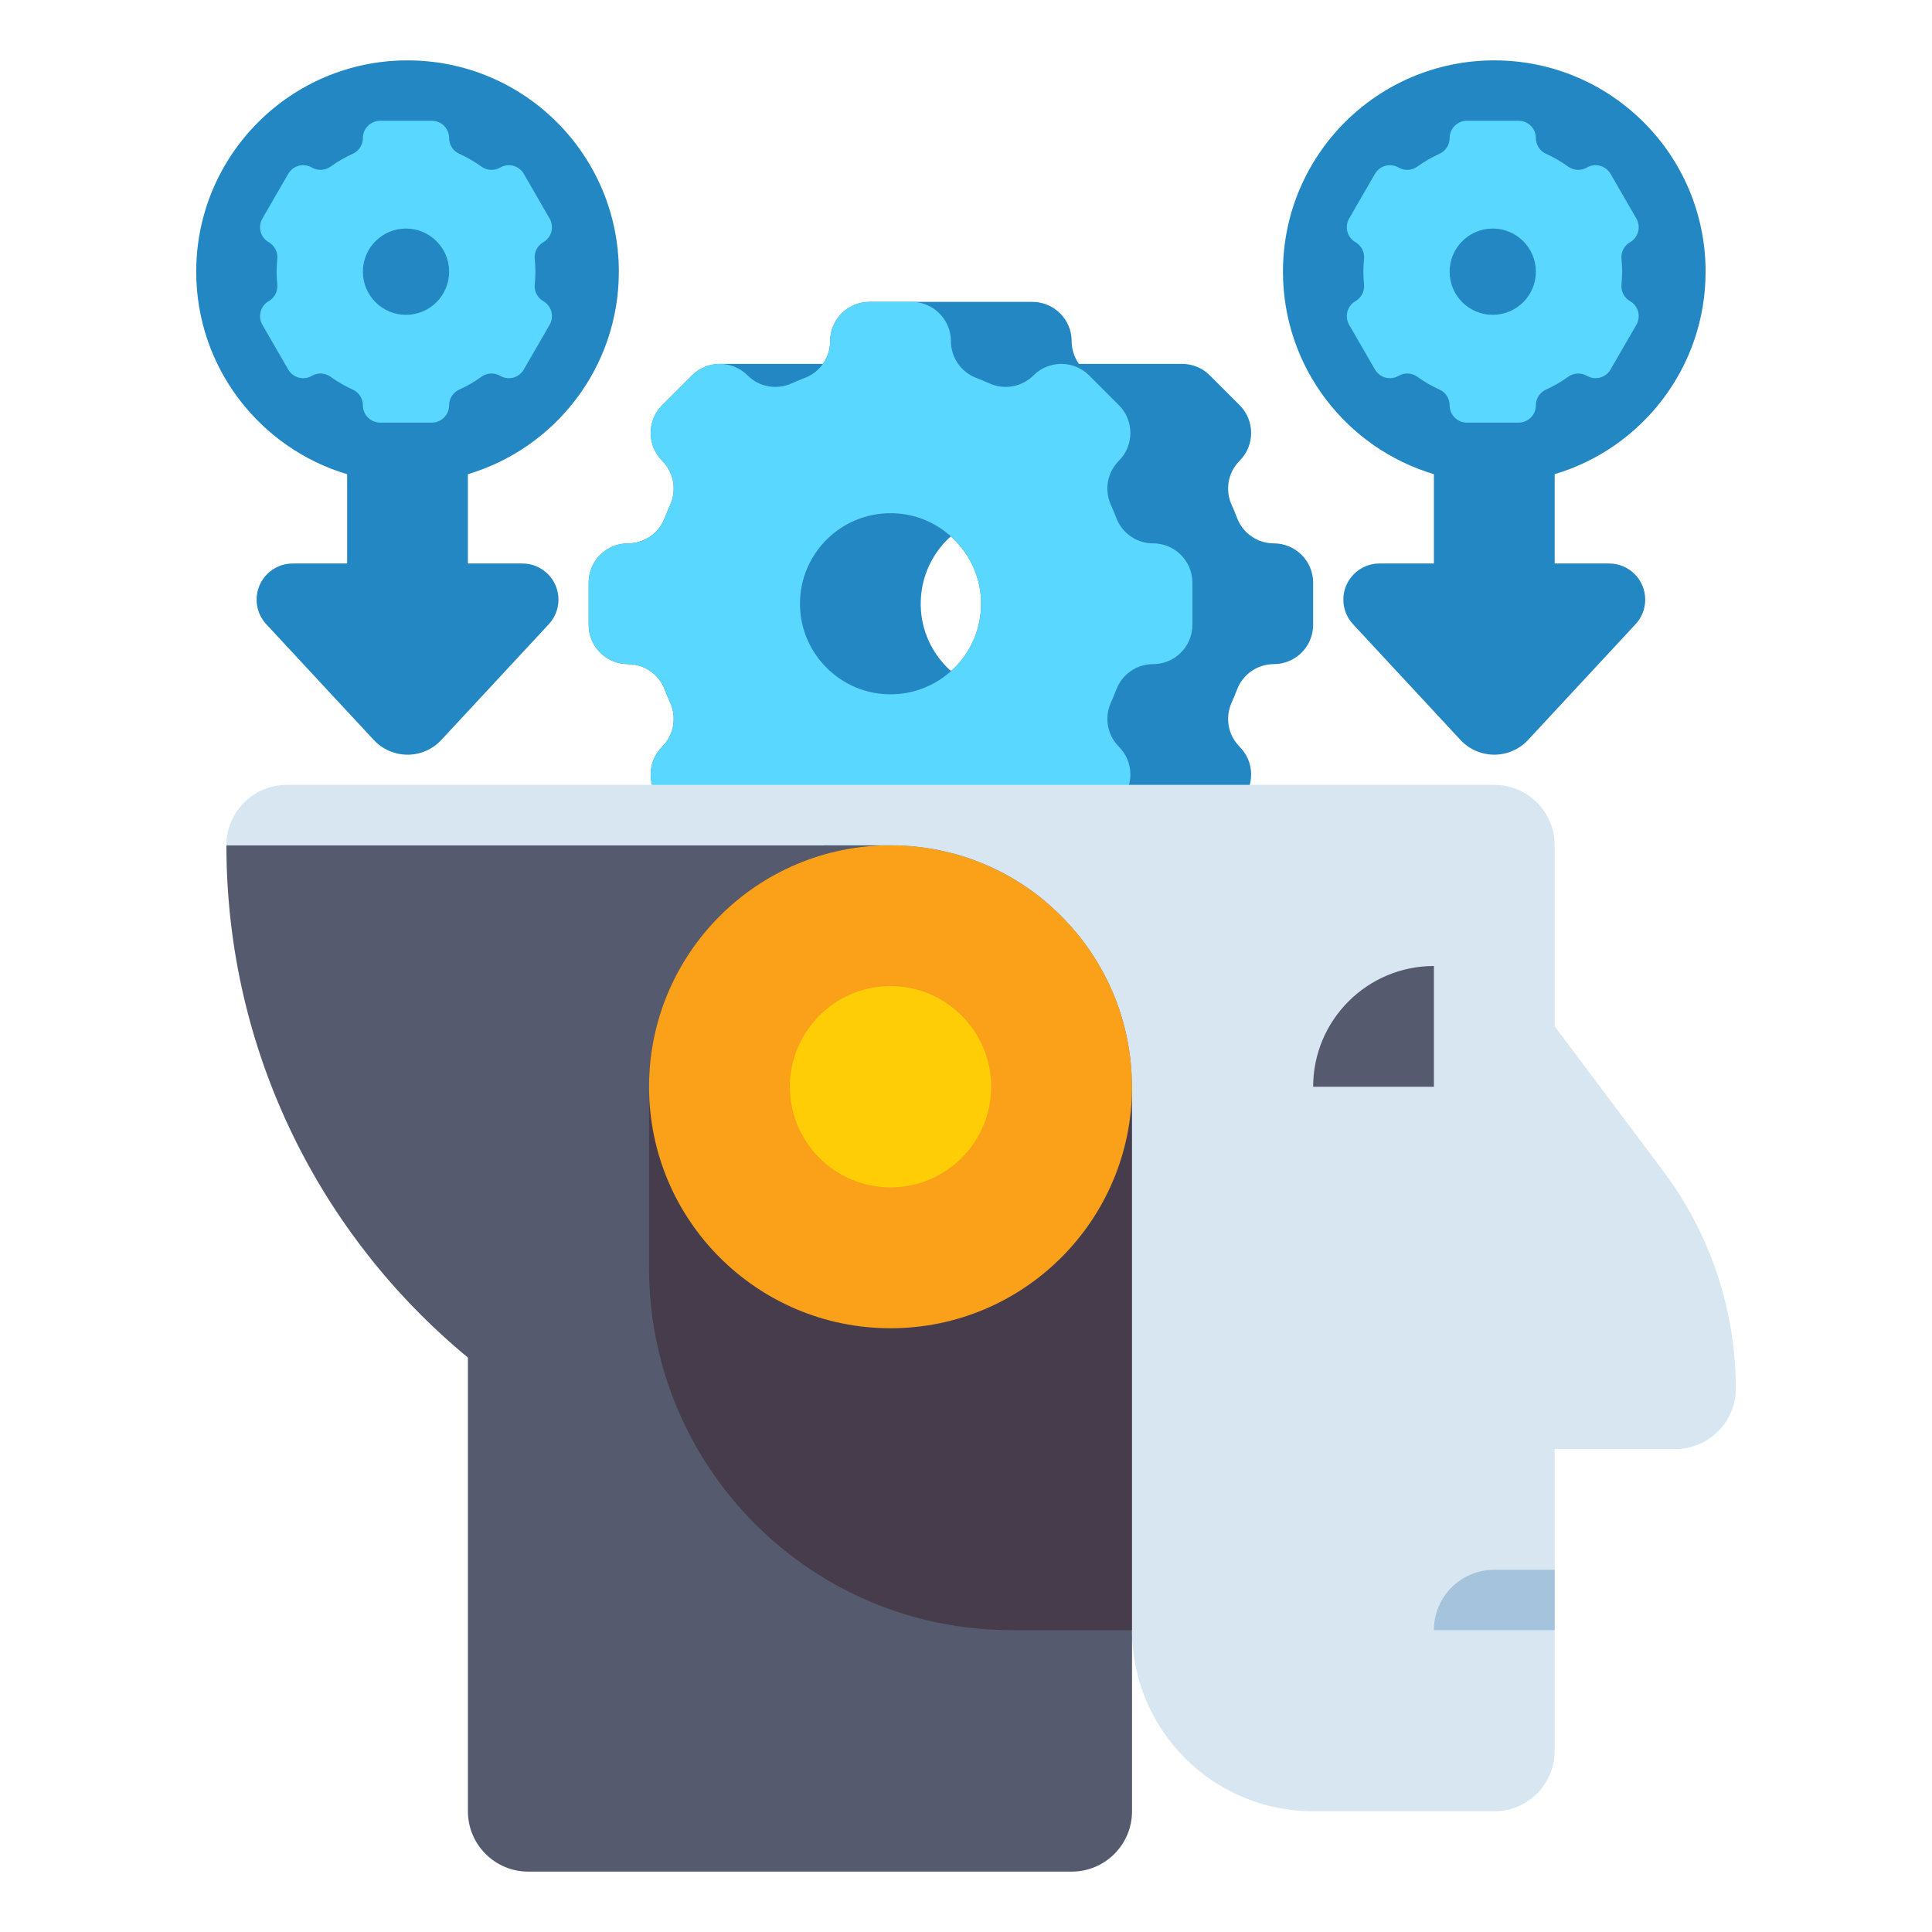 <svg xmlns="http://www.w3.org/2000/svg" width="80" height="80" viewBox="0 0 80 80" fill="none"><g clip-path="url(#clip0_286_378)"><path d="M52.747 22.5C52.416 22.5 52.094 22.399 51.823 22.212C51.551 22.024 51.343 21.759 51.226 21.45C51.156 21.266 51.08 21.085 50.999 20.905C50.72 20.287 50.849 19.561 51.329 19.081L51.33 19.08C51.966 18.444 51.966 17.413 51.33 16.777L50.097 15.545C49.946 15.393 49.767 15.273 49.569 15.191C49.372 15.11 49.16 15.068 48.946 15.068H44.675C44.48 14.793 44.375 14.465 44.375 14.128C44.375 13.229 43.646 12.5 42.747 12.5H36.003C35.104 12.5 34.375 13.229 34.375 14.128C34.375 14.473 34.266 14.799 34.075 15.068H29.804C29.59 15.068 29.378 15.11 29.181 15.191C28.983 15.273 28.803 15.393 28.652 15.545L27.42 16.777C26.784 17.413 26.784 18.444 27.42 19.08L27.421 19.081C27.9 19.561 28.029 20.287 27.751 20.905C27.67 21.084 27.594 21.266 27.524 21.45C27.407 21.759 27.199 22.024 26.927 22.212C26.655 22.399 26.333 22.5 26.003 22.5C25.104 22.5 24.375 23.229 24.375 24.128V25.872C24.375 26.771 25.104 27.5 26.003 27.5C26.333 27.5 26.655 27.601 26.927 27.788C27.199 27.976 27.407 28.241 27.524 28.55C27.594 28.734 27.67 28.916 27.751 29.095C28.029 29.714 27.9 30.439 27.421 30.919L27.42 30.92C26.784 31.556 26.784 32.587 27.42 33.223L28.652 34.455C28.803 34.607 28.983 34.727 29.181 34.809C29.378 34.891 29.59 34.932 29.804 34.932H34.075C34.27 35.207 34.375 35.535 34.375 35.872C34.375 36.771 35.104 37.5 36.003 37.5H42.746C43.646 37.5 44.375 36.771 44.375 35.872C44.375 35.527 44.484 35.201 44.675 34.932H48.946C49.362 34.932 49.779 34.773 50.097 34.455L51.33 33.223C51.966 32.587 51.966 31.556 51.33 30.92L51.329 30.919C50.849 30.439 50.72 29.714 50.999 29.095C51.08 28.916 51.155 28.734 51.225 28.55C51.343 28.241 51.551 27.976 51.822 27.788C52.094 27.601 52.416 27.5 52.746 27.5C53.645 27.5 54.374 26.771 54.374 25.872V24.128C54.375 23.229 53.646 22.5 52.747 22.5ZM38.137 25.304C38.04 24.075 38.536 22.958 39.37 22.209C40.068 22.835 40.535 23.714 40.613 24.696C40.71 25.925 40.213 27.042 39.38 27.791C38.682 27.165 38.214 26.286 38.137 25.304Z" fill="#2387C3"></path><path d="M49.375 25.872V24.128C49.375 23.229 48.646 22.5 47.747 22.5C47.416 22.5 47.094 22.399 46.823 22.212C46.551 22.024 46.343 21.759 46.226 21.45C46.156 21.266 46.08 21.084 45.999 20.905C45.72 20.286 45.849 19.561 46.329 19.081L46.33 19.08C46.966 18.444 46.966 17.413 46.33 16.777L45.097 15.545C44.461 14.909 43.431 14.909 42.794 15.545L42.794 15.545C42.314 16.025 41.588 16.154 40.97 15.876C40.791 15.795 40.609 15.719 40.425 15.649C40.116 15.532 39.851 15.323 39.663 15.052C39.476 14.78 39.375 14.458 39.375 14.128C39.375 13.229 38.646 12.5 37.747 12.5H36.003C35.104 12.5 34.375 13.229 34.375 14.128C34.375 14.804 33.957 15.409 33.325 15.649C33.141 15.719 32.96 15.795 32.78 15.876C32.162 16.155 31.436 16.026 30.956 15.546L30.956 15.545C30.32 14.909 29.289 14.909 28.653 15.545L27.42 16.778C26.784 17.414 26.784 18.445 27.42 19.081L27.421 19.081C27.901 19.561 28.03 20.287 27.751 20.905C27.67 21.084 27.595 21.266 27.524 21.451C27.407 21.759 27.199 22.025 26.927 22.212C26.656 22.399 26.334 22.5 26.003 22.5C25.104 22.5 24.375 23.229 24.375 24.129V25.872C24.375 26.771 25.104 27.5 26.003 27.5C26.679 27.5 27.284 27.918 27.524 28.55C27.595 28.734 27.67 28.916 27.751 29.095C28.03 29.714 27.901 30.439 27.421 30.919L27.42 30.92C26.784 31.556 26.784 32.587 27.42 33.223L28.653 34.456C29.289 35.091 30.32 35.091 30.956 34.456L30.956 34.455C31.436 33.975 32.162 33.846 32.78 34.125C32.959 34.205 33.141 34.281 33.325 34.351C33.634 34.468 33.899 34.677 34.087 34.948C34.274 35.22 34.375 35.542 34.375 35.872C34.375 36.771 35.104 37.501 36.003 37.501H37.747C38.646 37.501 39.375 36.771 39.375 35.872C39.375 35.196 39.793 34.592 40.425 34.351C40.609 34.281 40.791 34.206 40.97 34.125C41.589 33.846 42.314 33.975 42.794 34.455L42.795 34.456C43.431 35.091 44.462 35.091 45.097 34.456L46.33 33.223C46.966 32.587 46.966 31.556 46.33 30.92L46.33 30.919C45.85 30.439 45.721 29.714 45.999 29.095C46.08 28.916 46.156 28.734 46.226 28.55C46.343 28.241 46.551 27.976 46.823 27.788C47.094 27.601 47.417 27.5 47.747 27.5C48.646 27.5 49.375 26.771 49.375 25.872ZM40.613 24.696C40.795 27.006 38.881 28.92 36.571 28.738C34.753 28.595 33.281 27.122 33.137 25.304C32.955 22.994 34.869 21.08 37.179 21.262C38.997 21.405 40.47 22.878 40.613 24.696Z" fill="#5AD7FF"></path><path d="M21.629 23.333H19.375V19.635C22.989 18.559 25.625 15.213 25.625 11.25C25.625 6.417 21.707 2.5 16.875 2.5C12.043 2.5 8.125 6.417 8.125 11.25C8.125 15.213 10.761 18.56 14.375 19.636V23.333H12.121C11.295 23.333 10.625 24.003 10.625 24.829C10.625 25.207 10.768 25.57 11.025 25.847L15.475 30.639C15.653 30.832 15.87 30.986 16.111 31.091C16.352 31.196 16.612 31.25 16.875 31.25C17.138 31.25 17.398 31.196 17.639 31.091C17.88 30.986 18.096 30.832 18.275 30.639L22.725 25.847C22.982 25.57 23.125 25.207 23.125 24.829C23.125 24.003 22.455 23.333 21.629 23.333Z" fill="#2387C3"></path><path d="M22.497 12.47L22.496 12.47C22.377 12.402 22.28 12.3 22.218 12.178C22.155 12.057 22.128 11.919 22.142 11.783C22.16 11.607 22.169 11.43 22.169 11.25C22.169 11.07 22.16 10.892 22.142 10.717C22.128 10.581 22.155 10.443 22.218 10.322C22.28 10.2 22.377 10.098 22.496 10.03L22.497 10.03C22.661 9.935 22.782 9.778 22.831 9.595C22.88 9.411 22.854 9.216 22.759 9.051L21.69 7.199C21.595 7.035 21.438 6.915 21.255 6.865C21.071 6.816 20.876 6.842 20.711 6.937L20.71 6.938C20.591 7.006 20.456 7.04 20.319 7.033C20.182 7.027 20.049 6.981 19.938 6.901C19.648 6.692 19.339 6.513 19.014 6.366C18.889 6.309 18.784 6.218 18.71 6.103C18.636 5.988 18.597 5.853 18.598 5.717C18.598 5.527 18.522 5.344 18.388 5.21C18.253 5.076 18.071 5 17.881 5H15.742C15.553 5 15.37 5.076 15.236 5.21C15.102 5.344 15.026 5.527 15.026 5.717C15.027 5.853 14.988 5.988 14.914 6.103C14.84 6.218 14.735 6.309 14.61 6.366C14.285 6.513 13.975 6.692 13.686 6.901C13.574 6.981 13.442 7.027 13.305 7.033C13.168 7.04 13.032 7.006 12.913 6.938L12.912 6.937C12.748 6.842 12.552 6.816 12.369 6.865C12.185 6.915 12.029 7.035 11.934 7.199L10.864 9.051C10.77 9.216 10.744 9.411 10.793 9.595C10.842 9.778 10.962 9.935 11.127 10.03L11.127 10.03C11.246 10.098 11.343 10.2 11.406 10.322C11.469 10.443 11.495 10.581 11.482 10.717C11.464 10.893 11.455 11.07 11.455 11.25C11.455 11.43 11.464 11.607 11.482 11.783C11.495 11.919 11.469 12.057 11.406 12.178C11.343 12.3 11.246 12.402 11.127 12.47L11.127 12.47C10.962 12.565 10.842 12.722 10.793 12.905C10.744 13.089 10.77 13.284 10.864 13.449L11.934 15.301C11.981 15.382 12.043 15.454 12.118 15.511C12.193 15.568 12.278 15.61 12.369 15.635C12.46 15.659 12.554 15.665 12.648 15.653C12.741 15.641 12.831 15.61 12.912 15.563L12.913 15.562C13.032 15.494 13.168 15.46 13.305 15.467C13.442 15.473 13.574 15.519 13.686 15.599C13.975 15.808 14.285 15.987 14.61 16.134C14.734 16.191 14.84 16.282 14.914 16.397C14.987 16.512 15.026 16.646 15.026 16.783C15.026 16.973 15.101 17.156 15.236 17.29C15.37 17.424 15.552 17.5 15.742 17.5H17.881C18.071 17.5 18.253 17.424 18.387 17.29C18.522 17.156 18.597 16.973 18.597 16.783C18.597 16.646 18.636 16.512 18.71 16.397C18.784 16.282 18.889 16.191 19.013 16.134C19.338 15.987 19.648 15.808 19.938 15.599C20.049 15.519 20.181 15.473 20.318 15.467C20.455 15.46 20.591 15.494 20.71 15.562L20.711 15.563C20.875 15.658 21.071 15.684 21.255 15.635C21.438 15.585 21.595 15.465 21.689 15.301L22.759 13.449C22.806 13.367 22.837 13.277 22.849 13.184C22.861 13.091 22.855 12.996 22.831 12.905C22.806 12.814 22.764 12.729 22.707 12.655C22.65 12.58 22.578 12.517 22.497 12.47ZM16.812 13.036C15.825 13.036 15.026 12.236 15.026 11.25C15.026 10.264 15.825 9.464 16.812 9.464C17.798 9.464 18.598 10.264 18.598 11.25C18.598 12.236 17.798 13.036 16.812 13.036Z" fill="#5AD7FF"></path><path d="M66.629 23.333H64.375V19.635C67.989 18.559 70.625 15.213 70.625 11.25C70.625 6.417 66.707 2.5 61.875 2.5C57.042 2.5 53.125 6.417 53.125 11.25C53.125 15.213 55.761 18.559 59.375 19.635V23.333H57.121C56.295 23.333 55.625 24.003 55.625 24.829C55.625 25.207 55.768 25.57 56.025 25.847L60.474 30.639C60.653 30.832 60.87 30.985 61.111 31.09C61.352 31.195 61.612 31.25 61.875 31.25C62.138 31.25 62.398 31.195 62.639 31.09C62.88 30.985 63.096 30.832 63.275 30.639L67.725 25.847C67.982 25.57 68.125 25.207 68.125 24.829C68.125 24.003 67.455 23.333 66.629 23.333Z" fill="#2387C3"></path><path d="M67.497 12.47L67.496 12.47C67.377 12.402 67.281 12.3 67.218 12.178C67.155 12.057 67.129 11.919 67.142 11.783C67.159 11.607 67.169 11.43 67.169 11.25C67.169 11.07 67.159 10.892 67.142 10.717C67.129 10.581 67.155 10.443 67.218 10.322C67.281 10.2 67.377 10.098 67.496 10.03L67.497 10.03C67.661 9.935 67.781 9.778 67.831 9.595C67.88 9.411 67.854 9.216 67.759 9.051L66.69 7.199C66.595 7.035 66.438 6.915 66.255 6.865C66.071 6.816 65.876 6.842 65.711 6.937L65.71 6.938C65.591 7.006 65.456 7.04 65.319 7.033C65.182 7.027 65.049 6.981 64.938 6.901C64.648 6.692 64.339 6.513 64.014 6.366C63.889 6.309 63.784 6.218 63.71 6.103C63.636 5.988 63.597 5.853 63.597 5.717C63.597 5.527 63.522 5.344 63.388 5.21C63.253 5.076 63.071 5 62.881 5H60.742C60.553 5 60.37 5.076 60.236 5.21C60.102 5.344 60.026 5.527 60.026 5.717C60.026 5.853 59.987 5.988 59.914 6.103C59.84 6.218 59.734 6.309 59.61 6.366C59.285 6.513 58.975 6.692 58.686 6.901C58.574 6.981 58.442 7.027 58.305 7.033C58.168 7.04 58.032 7.006 57.913 6.938L57.912 6.937C57.748 6.842 57.552 6.816 57.369 6.865C57.185 6.915 57.029 7.035 56.934 7.199L55.864 9.051C55.77 9.216 55.744 9.411 55.793 9.595C55.842 9.778 55.962 9.935 56.127 10.03L56.127 10.03C56.246 10.098 56.343 10.2 56.406 10.322C56.469 10.443 56.495 10.581 56.482 10.717C56.464 10.893 56.455 11.07 56.455 11.25C56.455 11.43 56.464 11.607 56.482 11.783C56.495 11.919 56.469 12.057 56.406 12.178C56.343 12.3 56.246 12.402 56.127 12.47L56.127 12.47C55.962 12.565 55.842 12.722 55.793 12.905C55.744 13.089 55.77 13.284 55.864 13.449L56.934 15.301C56.981 15.382 57.043 15.454 57.118 15.511C57.193 15.568 57.278 15.61 57.369 15.635C57.46 15.659 57.554 15.665 57.648 15.653C57.741 15.641 57.831 15.61 57.912 15.563L57.913 15.562C58.032 15.494 58.168 15.46 58.305 15.467C58.442 15.473 58.574 15.519 58.686 15.599C58.975 15.808 59.285 15.987 59.61 16.134C59.734 16.191 59.84 16.282 59.913 16.397C59.987 16.512 60.026 16.646 60.026 16.783C60.026 16.973 60.101 17.156 60.236 17.29C60.37 17.424 60.552 17.5 60.742 17.5H62.881C63.071 17.5 63.253 17.424 63.388 17.29C63.522 17.156 63.597 16.973 63.597 16.783C63.597 16.646 63.636 16.512 63.71 16.397C63.783 16.282 63.889 16.191 64.013 16.134C64.339 15.987 64.648 15.808 64.938 15.599C65.049 15.519 65.181 15.473 65.318 15.467C65.455 15.46 65.591 15.494 65.71 15.562L65.711 15.563C65.876 15.658 66.071 15.684 66.254 15.635C66.438 15.585 66.594 15.465 66.689 15.301L67.759 13.449C67.806 13.367 67.837 13.277 67.849 13.184C67.861 13.091 67.855 12.996 67.831 12.905C67.806 12.814 67.764 12.729 67.707 12.655C67.65 12.58 67.578 12.517 67.497 12.47ZM61.812 13.036C60.825 13.036 60.026 12.236 60.026 11.25C60.026 10.264 60.825 9.464 61.812 9.464C62.798 9.464 63.597 10.264 63.597 11.25C63.597 12.236 62.798 13.036 61.812 13.036Z" fill="#5AD7FF"></path><path d="M36.875 35H9.375C9.375 43.54 13.268 51.17 19.375 56.214V75C19.375 76.381 20.494 77.5 21.875 77.5H44.375C45.756 77.5 46.875 76.381 46.875 75V45C46.875 39.477 42.398 35 36.875 35Z" fill="#555A6E"></path><path d="M46.875 67.5H41.875C33.591 67.5 26.875 60.784 26.875 52.5V45C26.875 39.477 31.352 35 36.875 35C42.398 35 46.875 39.477 46.875 45V67.5Z" fill="#463C4B"></path><path d="M36.875 55C42.398 55 46.875 50.523 46.875 45C46.875 39.477 42.398 35 36.875 35C31.352 35 26.875 39.477 26.875 45C26.875 50.523 31.352 55 36.875 55Z" fill="#FAA019"></path><path d="M36.875 49.167C39.176 49.167 41.041 47.301 41.041 45C41.041 42.699 39.176 40.833 36.875 40.833C34.574 40.833 32.708 42.699 32.708 45C32.708 47.301 34.574 49.167 36.875 49.167Z" fill="#FFCD05"></path><path d="M68.875 48.5L64.375 42.5V35C64.375 33.619 63.256 32.5 61.875 32.5H11.875C10.494 32.5 9.375 33.619 9.375 35H36.875C42.398 35 46.875 39.477 46.875 45V67.5C46.875 71.642 50.233 75 54.375 75H61.875C63.256 75 64.375 73.881 64.375 72.5V60H69.375C70.756 60 71.875 58.881 71.875 57.5C71.875 54.254 70.822 51.096 68.875 48.5Z" fill="#D7E6F0"></path><path d="M54.375 45H59.375V40C56.614 40 54.375 42.239 54.375 45Z" fill="#555A6E"></path><path d="M61.875 65H64.375V67.5H59.375C59.375 66.119 60.494 65 61.875 65Z" fill="#A5C3DC"></path></g><defs><clipPath id="clip0_286_378"><rect width="80" height="80" fill="white"></rect></clipPath></defs></svg>